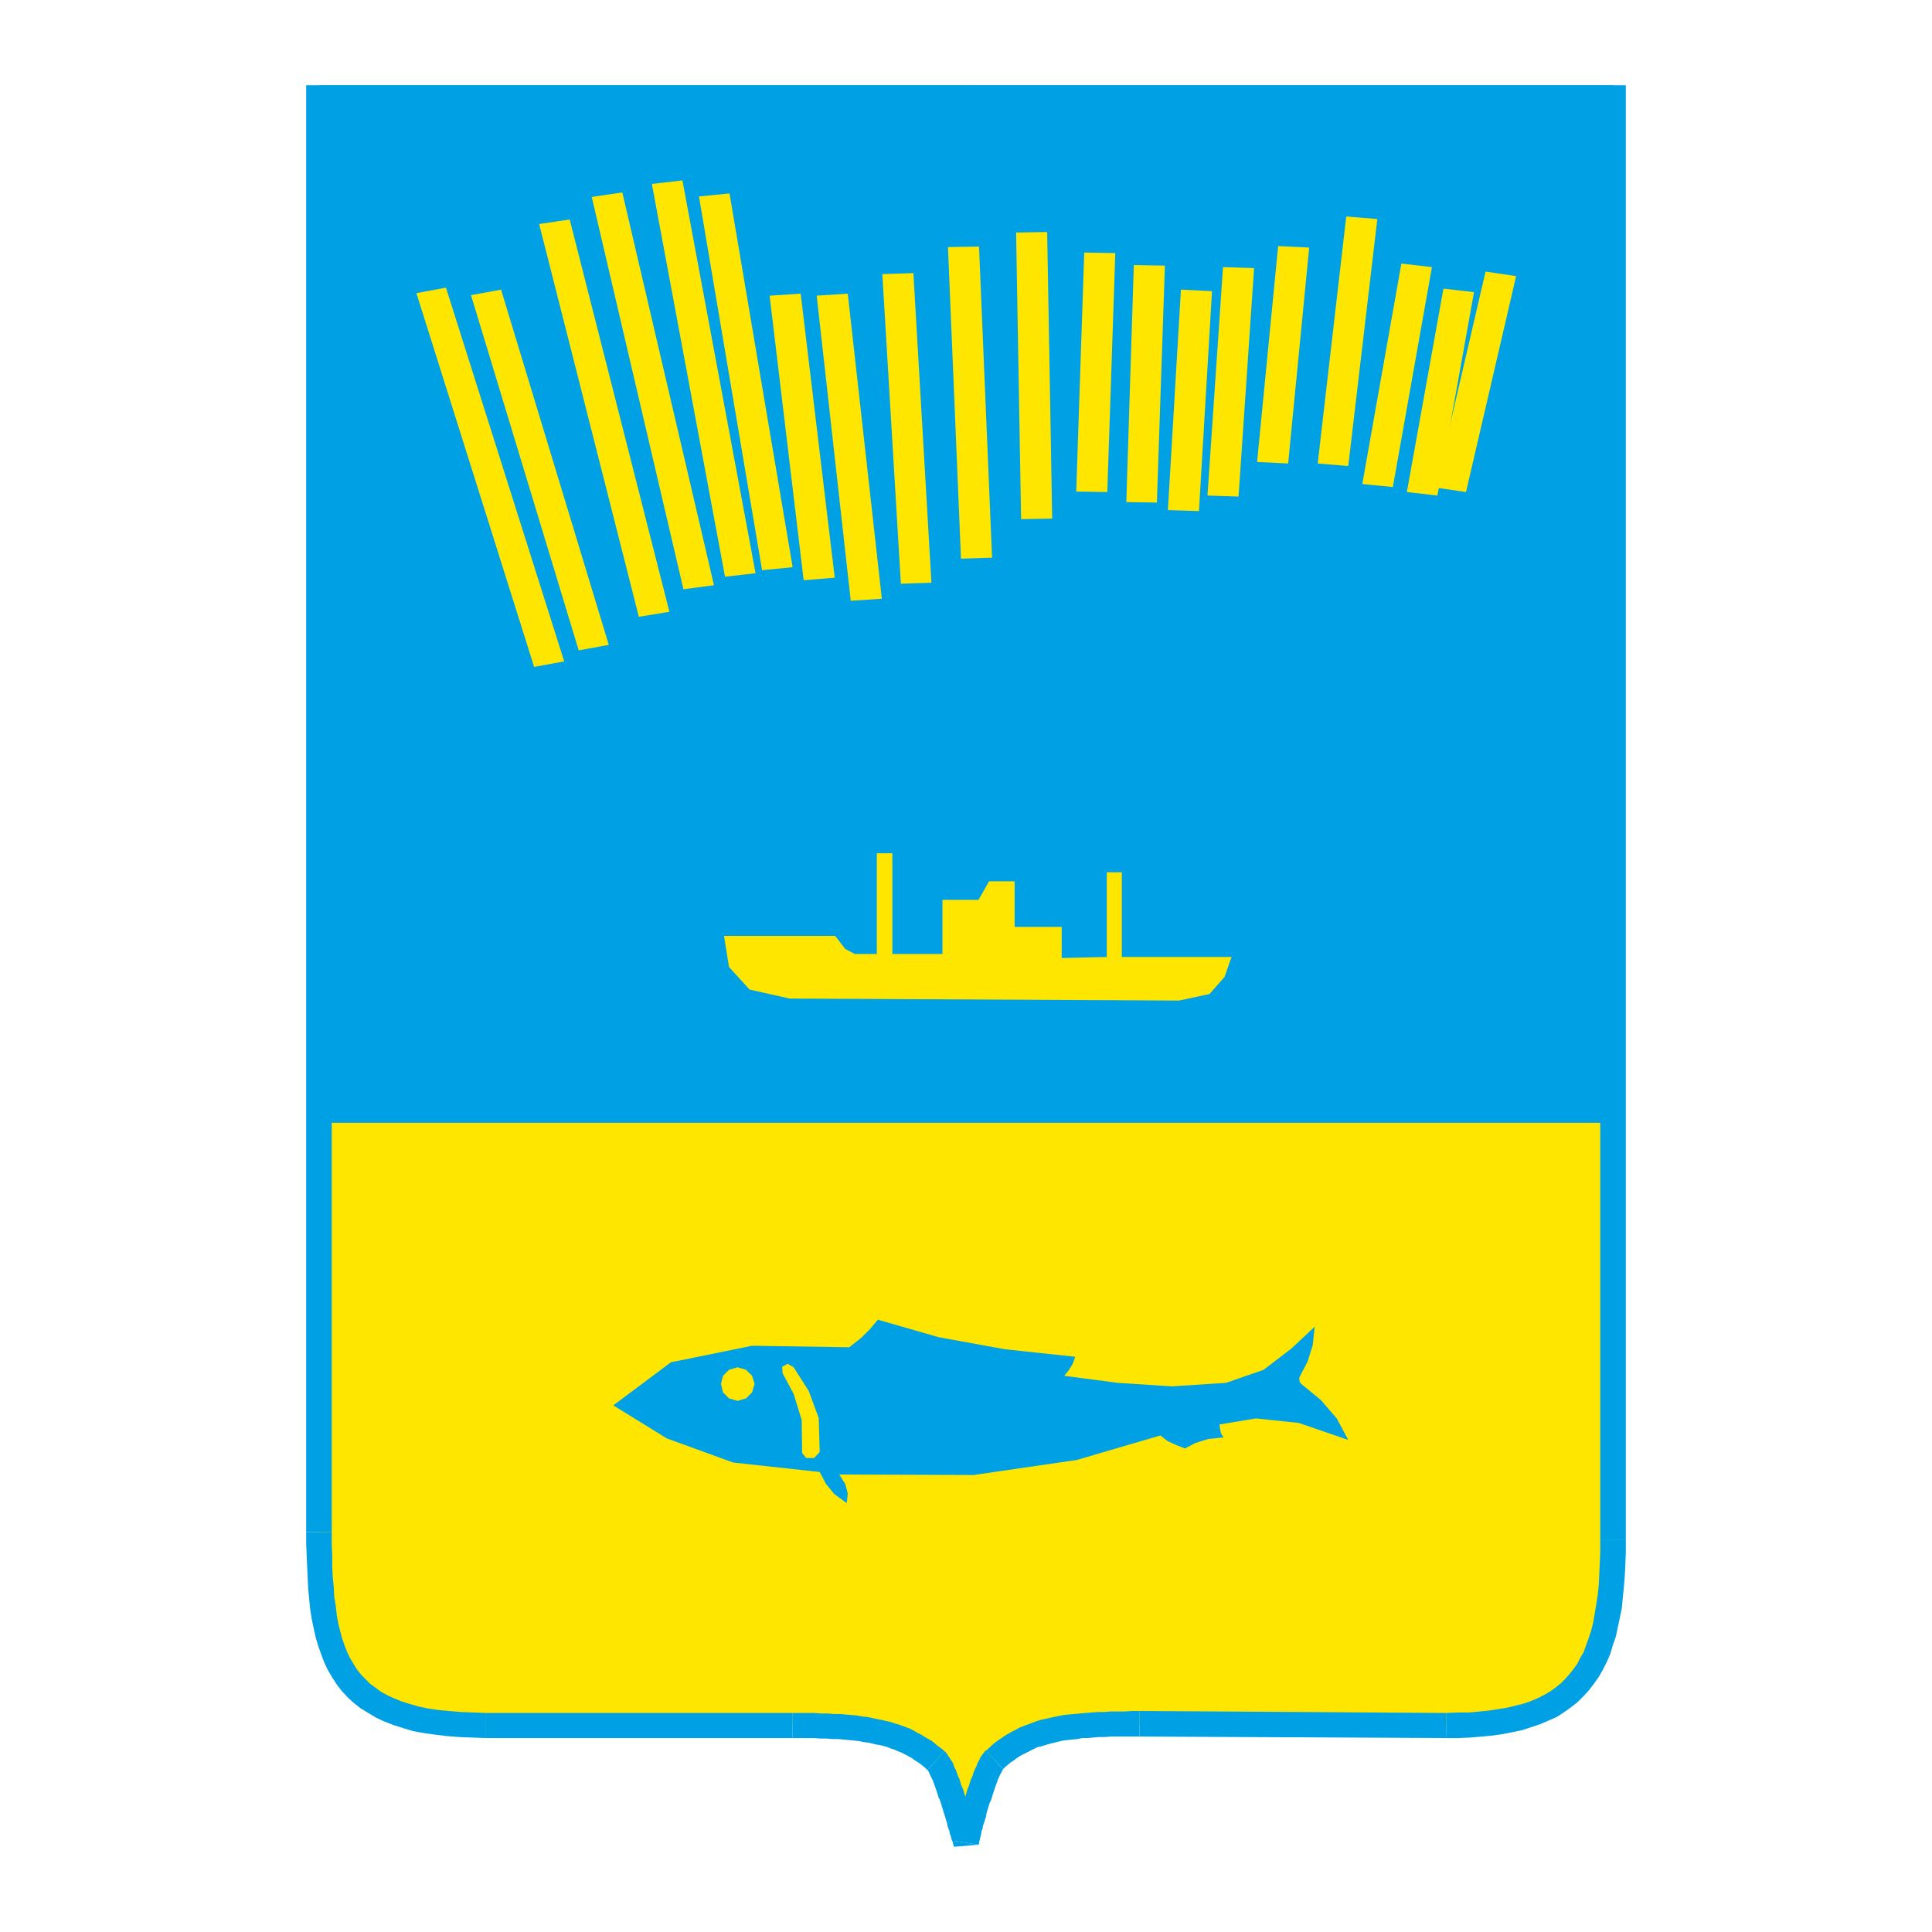 <?xml version="1.0" encoding="utf-8"?>
<!-- Generator: Adobe Illustrator 13.0.0, SVG Export Plug-In . SVG Version: 6.00 Build 14948)  -->
<!DOCTYPE svg PUBLIC "-//W3C//DTD SVG 1.0//EN" "http://www.w3.org/TR/2001/REC-SVG-20010904/DTD/svg10.dtd">
<svg version="1.0" id="Layer_1" xmlns="http://www.w3.org/2000/svg" xmlns:xlink="http://www.w3.org/1999/xlink" x="0px" y="0px"
	 width="192.756px" height="192.756px" viewBox="0 0 192.756 192.756" enable-background="new 0 0 192.756 192.756"
	 xml:space="preserve">
<g>
	<polygon fill-rule="evenodd" clip-rule="evenodd" fill="#FFFFFF" points="0,0 192.756,0 192.756,192.756 0,192.756 0,0 	"/>
	<polygon fill-rule="evenodd" clip-rule="evenodd" fill="#FFE600" points="96.378,183.852 97.028,181.305 98.127,177.803 
		99.227,175.604 102.476,173.406 106.976,172.254 113.674,172.004 144.264,172.156 154.461,170.305 159.56,164.307 160.959,153.66 
		160.959,9.753 96.378,9.753 31.847,9.753 31.847,152.861 32.896,163.559 37.596,170.008 48.492,172.156 79.083,172.156 
		85.681,172.455 90.129,173.555 93.379,175.654 94.479,177.852 95.628,181.305 96.378,183.852 96.378,183.852 	"/>
	<polygon fill-rule="evenodd" clip-rule="evenodd" fill="#00A1E4" points="98.378,174.654 98.327,174.654 98.127,174.904 
		97.978,175.104 97.828,175.305 97.728,175.555 97.578,175.803 97.477,176.053 97.378,176.305 97.228,176.604 97.127,176.855 
		97.028,177.205 96.878,177.502 96.778,177.803 96.678,178.152 96.528,178.502 96.428,178.852 96.329,179.203 96.228,179.502 
		96.128,179.852 96.028,180.201 95.929,180.553 95.828,180.902 95.728,181.201 95.628,181.502 95.579,181.803 95.478,182.104 
		95.428,182.402 95.378,182.65 95.278,182.902 95.229,183.104 95.229,183.301 95.178,183.502 95.129,183.65 97.627,184.051 
		97.677,183.951 97.677,183.803 97.728,183.65 97.777,183.453 97.828,183.203 97.878,183.002 97.928,182.701 98.028,182.453 
		98.077,182.152 98.179,181.852 98.277,181.553 98.378,181.252 98.428,180.902 98.528,180.553 98.627,180.252 98.728,179.902 
		98.878,179.602 98.978,179.252 99.078,178.955 99.177,178.654 99.277,178.354 99.378,178.053 99.477,177.803 99.577,177.502 
		99.677,177.305 99.777,177.053 99.876,176.904 99.977,176.703 100.026,176.604 100.077,176.506 100.127,176.453 100.077,176.506 
		98.378,174.654 98.378,174.654 	"/>
	<polygon fill-rule="evenodd" clip-rule="evenodd" fill="#00A1E4" points="113.674,170.707 112.923,170.707 112.174,170.756 
		111.475,170.756 110.824,170.756 110.174,170.807 109.523,170.807 108.925,170.855 108.325,170.904 107.725,170.955 
		107.175,171.006 106.626,171.057 106.126,171.105 105.626,171.205 105.125,171.305 104.676,171.406 104.227,171.506 
		103.775,171.605 103.325,171.756 102.926,171.904 102.526,172.057 102.126,172.205 101.727,172.357 101.377,172.555 
		100.978,172.756 100.627,172.955 100.277,173.156 99.928,173.406 99.627,173.605 99.277,173.855 98.978,174.105 98.677,174.402 
		98.378,174.654 100.077,176.506 100.327,176.254 100.576,176.053 100.877,175.803 101.126,175.654 101.377,175.453 
		101.677,175.254 101.926,175.104 102.227,174.955 102.526,174.805 102.825,174.654 103.126,174.506 103.426,174.354 
		103.775,174.254 104.126,174.156 104.476,174.053 104.825,173.955 105.225,173.855 105.626,173.756 106.074,173.654 
		106.525,173.605 106.976,173.555 107.475,173.506 107.974,173.406 108.525,173.406 109.074,173.354 109.624,173.305 
		110.225,173.305 110.873,173.254 111.523,173.254 112.223,173.254 112.923,173.254 113.674,173.254 113.674,170.707 
		113.674,170.707 	"/>
	<polygon fill-rule="evenodd" clip-rule="evenodd" fill="#00A1E4" points="144.264,173.406 144.313,170.904 113.674,170.707 
		113.674,173.254 144.264,173.406 144.264,173.406 	"/>
	<polygon fill-rule="evenodd" clip-rule="evenodd" fill="#00A1E4" points="159.658,153.66 159.658,154.861 159.609,156.01 
		159.56,157.061 159.509,158.109 159.409,159.109 159.259,160.059 159.109,160.957 158.959,161.857 158.76,162.658 158.511,163.408 
		158.26,164.109 158.01,164.809 157.66,165.406 157.359,166.008 156.96,166.559 156.56,167.057 156.16,167.506 155.71,167.957 
		155.21,168.357 154.66,168.756 154.062,169.105 153.461,169.406 152.761,169.707 152.062,169.957 151.263,170.156 150.462,170.357 
		149.562,170.506 148.612,170.654 147.612,170.756 146.562,170.855 145.464,170.855 144.313,170.904 144.264,173.406 
		145.514,173.406 146.713,173.354 147.863,173.254 148.912,173.156 149.962,173.004 150.962,172.807 151.911,172.604 
		152.812,172.305 153.711,172.004 154.51,171.654 155.311,171.305 156.01,170.855 156.71,170.357 157.359,169.855 157.959,169.258 
		158.511,168.656 159.01,168.006 159.509,167.307 159.909,166.607 160.309,165.809 160.659,165.008 160.909,164.158 
		161.208,163.307 161.409,162.357 161.609,161.41 161.809,160.459 161.908,159.41 162.009,158.359 162.107,157.211 162.159,156.059 
		162.208,154.861 162.208,153.66 159.658,153.66 159.658,153.66 	"/>
	<polygon fill-rule="evenodd" clip-rule="evenodd" fill="#00A1E4" points="160.959,8.504 159.658,9.753 159.658,153.66 
		162.208,153.66 162.208,9.753 160.959,8.504 162.208,9.753 162.208,8.504 160.959,8.504 160.959,8.504 	"/>
	<polygon fill-rule="evenodd" clip-rule="evenodd" fill="#00A1E4" points="96.378,8.504 96.378,11.053 160.959,11.053 
		160.959,8.504 96.378,8.504 96.378,8.504 	"/>
	<polygon fill-rule="evenodd" clip-rule="evenodd" fill="#00A1E4" points="30.548,9.753 31.847,11.053 96.378,11.053 96.378,8.504 
		31.847,8.504 30.548,9.753 31.847,8.504 30.548,8.504 30.548,9.753 30.548,9.753 	"/>
	<polygon fill-rule="evenodd" clip-rule="evenodd" fill="#00A1E4" points="30.548,152.861 33.097,152.861 33.097,9.753 
		30.548,9.753 30.548,152.861 30.548,152.861 	"/>
	<polygon fill-rule="evenodd" clip-rule="evenodd" fill="#00A1E4" points="48.492,170.904 47.193,170.855 45.943,170.807 
		44.793,170.707 43.693,170.604 42.694,170.455 41.745,170.256 40.895,170.008 40.094,169.756 39.345,169.455 38.695,169.156 
		38.045,168.805 37.496,168.406 36.945,168.006 36.496,167.559 36.046,167.105 35.646,166.607 35.296,166.057 34.946,165.459 
		34.646,164.857 34.396,164.207 34.147,163.508 33.946,162.76 33.747,161.957 33.596,161.109 33.497,160.209 33.347,159.311 
		33.297,158.311 33.197,157.311 33.146,156.26 33.146,155.162 33.097,154.059 33.097,152.861 30.548,152.861 30.548,154.059 
		30.597,155.211 30.647,156.359 30.698,157.459 30.748,158.508 30.848,159.559 30.947,160.559 31.098,161.508 31.297,162.459 
		31.497,163.357 31.747,164.207 32.047,165.057 32.347,165.857 32.697,166.607 33.146,167.357 33.596,168.057 34.096,168.707 
		34.696,169.357 35.296,169.904 35.997,170.455 36.746,170.904 37.496,171.357 38.345,171.756 39.245,172.105 40.194,172.406 
		41.194,172.707 42.244,172.904 43.344,173.057 44.543,173.205 45.793,173.305 47.093,173.354 48.492,173.406 48.492,170.904 
		48.492,170.904 	"/>
	<polygon fill-rule="evenodd" clip-rule="evenodd" fill="#00A1E4" points="79.083,173.406 79.083,170.904 48.492,170.904 
		48.492,173.406 79.083,173.406 79.083,173.406 	"/>
	<polygon fill-rule="evenodd" clip-rule="evenodd" fill="#00A1E4" points="94.228,174.703 93.929,174.455 93.579,174.205 
		93.279,173.955 92.979,173.703 92.629,173.506 92.279,173.305 91.979,173.105 91.579,172.904 91.229,172.707 90.879,172.506 
		90.48,172.357 90.08,172.205 89.68,172.057 89.28,171.955 88.88,171.805 88.43,171.707 87.981,171.605 87.48,171.506 
		87.031,171.406 86.531,171.305 86.031,171.254 85.481,171.156 84.932,171.105 84.382,171.057 83.782,171.006 83.182,171.006 
		82.582,170.955 81.933,170.955 81.232,170.904 80.583,170.904 79.833,170.904 79.083,170.904 79.083,173.406 79.833,173.406 
		80.533,173.406 81.183,173.406 81.832,173.455 82.432,173.455 83.032,173.506 83.631,173.506 84.181,173.555 84.682,173.605 
		85.182,173.654 85.681,173.703 86.131,173.805 86.581,173.855 87.031,173.955 87.431,174.053 87.78,174.105 88.181,174.205 
		88.53,174.305 88.88,174.455 89.23,174.555 89.53,174.703 89.83,174.805 90.129,174.955 90.43,175.104 90.68,175.254 
		90.98,175.404 91.229,175.604 91.479,175.754 91.78,175.955 92.03,176.156 92.279,176.354 92.529,176.604 94.228,174.703 
		94.228,174.703 	"/>
	<polygon fill-rule="evenodd" clip-rule="evenodd" fill="#00A1E4" points="95.129,183.65 97.578,183.453 97.528,183.352 
		97.477,183.152 97.428,183.002 97.378,182.754 97.327,182.551 97.228,182.301 97.127,182.004 97.078,181.754 96.977,181.453 
		96.878,181.152 96.778,180.803 96.678,180.502 96.578,180.152 96.478,179.852 96.378,179.502 96.278,179.152 96.178,178.803 
		96.078,178.502 95.929,178.152 95.828,177.852 95.728,177.502 95.579,177.205 95.478,176.904 95.378,176.604 95.229,176.354 
		95.129,176.053 95.028,175.803 94.879,175.604 94.729,175.354 94.578,175.156 94.429,174.904 94.228,174.703 92.529,176.604 
		92.529,176.555 92.529,176.604 92.579,176.654 92.679,176.803 92.729,176.953 92.829,177.152 92.929,177.354 93.029,177.555 
		93.129,177.803 93.229,178.104 93.329,178.354 93.429,178.654 93.529,178.955 93.629,179.305 93.779,179.602 93.879,179.902 
		93.979,180.252 94.079,180.553 94.179,180.902 94.279,181.201 94.378,181.553 94.479,181.852 94.529,182.152 94.628,182.453 
		94.729,182.701 94.779,183.002 94.879,183.252 94.928,183.502 95.028,183.701 95.078,183.902 95.129,184.104 95.178,184.252 
		97.627,184.051 95.129,183.65 95.129,183.65 	"/>
	<polygon fill-rule="evenodd" clip-rule="evenodd" fill="#00A1E4" points="160.959,112.021 160.959,8.504 96.378,8.504 
		31.847,8.504 31.847,112.021 160.959,112.021 160.959,112.021 	"/>
	<polygon fill-rule="evenodd" clip-rule="evenodd" fill="#FFE600" points="72.235,93.378 72.735,96.478 74.785,98.729 
		78.783,99.625 117.621,99.826 120.671,99.176 122.171,97.477 122.87,95.479 111.923,95.479 111.923,87.03 110.424,87.03 
		110.424,95.479 105.925,95.579 105.925,92.479 101.227,92.479 101.227,87.93 98.677,87.93 97.627,89.78 94.029,89.78 
		94.029,95.178 89.03,95.178 89.03,85.131 87.48,85.131 87.48,95.178 85.281,95.178 84.332,94.678 83.332,93.378 72.235,93.378 
		72.235,93.378 	"/>
	<path fill-rule="evenodd" clip-rule="evenodd" fill="#00A1E4" d="M73.584,136.416l0.85,0.25l0.6,0.6l0.25,0.799l-0.25,0.85
		l-0.6,0.602l-0.85,0.25l-0.849-0.25l-0.601-0.602l-0.2-0.85l0.2-0.799l0.601-0.6L73.584,136.416L73.584,136.416L73.584,136.416
		L73.584,136.416z M61.188,140.215l5.749-4.299l8.098-1.65l9.697,0.15l1.2-0.947l0.9-0.902l0.749-0.9l6.099,1.752l6.598,1.199
		l6.997,0.748l-0.249,0.699l-0.399,0.65l-0.45,0.551l5.348,0.701l5.398,0.35l5.398-0.35l3.748-1.301l2.75-2.1l2.35-2.201l-0.2,1.852
		l-0.5,1.598l-0.75,1.451l-0.1,0.248l0.05,0.352l0.15,0.199l1.948,1.602l1.601,1.848l1.148,2.148l-4.946-1.699l-4.25-0.449
		l-3.648,0.602l0.05,0.449l0.101,0.449l0.249,0.398l-1.5,0.152l-1.299,0.398l-1.05,0.551l-0.9-0.35l-0.849-0.398l-0.7-0.551
		l-8.348,2.447l-10.298,1.5l-13.396-0.051l0.6,0.951l0.25,0.951l-0.1,0.947l-1.25-0.898l-0.85-1.051l-0.6-1.15l-8.648-0.947
		l-6.597-2.4L61.188,140.215L61.188,140.215L61.188,140.215L61.188,140.215z M78.083,137.016l-0.05-0.65l0.55-0.301l0.599,0.352
		l1.5,2.35l1,2.699l0.1,3.398l-0.55,0.602h-0.8l-0.4-0.502l-0.05-3.301l-0.8-2.598L78.083,137.016L78.083,137.016L78.083,137.016z"
		/>
	<polygon fill-rule="evenodd" clip-rule="evenodd" fill="#FFE600" points="44.494,28.698 56.29,65.986 53.291,66.537 41.544,29.248 
		44.494,28.698 44.494,28.698 	"/>
	<polygon fill-rule="evenodd" clip-rule="evenodd" fill="#FFE600" points="49.992,28.898 60.738,64.337 57.739,64.887 
		46.993,29.447 49.992,28.898 49.992,28.898 	"/>
	<polygon fill-rule="evenodd" clip-rule="evenodd" fill="#FFE600" points="56.839,21.899 66.786,61.038 63.738,61.538 53.791,22.35 
		56.839,21.899 56.839,21.899 	"/>
	<polygon fill-rule="evenodd" clip-rule="evenodd" fill="#FFE600" points="62.088,19.2 71.235,58.389 68.187,58.788 59.039,19.651 
		62.088,19.2 62.088,19.2 	"/>
	<polygon fill-rule="evenodd" clip-rule="evenodd" fill="#FFE600" points="68.086,18.001 75.384,57.189 72.335,57.539 
		65.037,18.351 68.086,18.001 68.086,18.001 	"/>
	<polygon fill-rule="evenodd" clip-rule="evenodd" fill="#FFE600" points="72.785,19.3 79.083,56.589 76.034,56.889 69.736,19.601 
		72.785,19.3 72.785,19.3 	"/>
	<polygon fill-rule="evenodd" clip-rule="evenodd" fill="#FFE600" points="79.883,29.298 83.282,57.639 80.183,57.889 
		76.784,29.498 79.883,29.298 79.883,29.298 	"/>
	<polygon fill-rule="evenodd" clip-rule="evenodd" fill="#FFE600" points="84.582,29.298 87.981,59.739 84.881,59.938 
		81.482,29.498 84.582,29.298 84.582,29.298 	"/>
	<polygon fill-rule="evenodd" clip-rule="evenodd" fill="#FFE600" points="91.129,27.249 92.929,58.139 89.88,58.239 88.03,27.348 
		91.129,27.249 91.129,27.249 	"/>
	<polygon fill-rule="evenodd" clip-rule="evenodd" fill="#FFE600" points="97.677,24.599 98.978,55.64 95.878,55.74 94.578,24.648 
		97.677,24.599 97.677,24.599 	"/>
	<polygon fill-rule="evenodd" clip-rule="evenodd" fill="#FFE600" points="104.476,23.149 104.976,51.741 101.876,51.792 
		101.377,23.2 104.476,23.149 104.476,23.149 	"/>
	<polygon fill-rule="evenodd" clip-rule="evenodd" fill="#FFE600" points="111.272,25.249 110.474,49.091 107.375,49.042 
		108.174,25.199 111.272,25.249 111.272,25.249 	"/>
	<polygon fill-rule="evenodd" clip-rule="evenodd" fill="#FFE600" points="116.222,26.499 115.422,50.142 112.373,50.092 
		113.122,26.449 116.222,26.499 116.222,26.499 	"/>
	<polygon fill-rule="evenodd" clip-rule="evenodd" fill="#FFE600" points="120.921,29.048 119.621,50.991 116.522,50.891 
		117.822,28.898 120.921,29.048 120.921,29.048 	"/>
	<polygon fill-rule="evenodd" clip-rule="evenodd" fill="#FFE600" points="125.119,26.748 123.57,49.542 120.471,49.441 
		122.021,26.649 125.119,26.748 125.119,26.748 	"/>
	<polygon fill-rule="evenodd" clip-rule="evenodd" fill="#FFE600" points="130.618,24.699 128.519,46.243 125.42,46.092 
		127.52,24.55 130.618,24.699 130.618,24.699 	"/>
	<polygon fill-rule="evenodd" clip-rule="evenodd" fill="#FFE600" points="137.416,21.85 134.516,46.493 131.468,46.243 
		134.316,21.6 137.416,21.85 137.416,21.85 	"/>
	<polygon fill-rule="evenodd" clip-rule="evenodd" fill="#FFE600" points="142.864,26.649 138.965,48.592 135.917,48.292 
		139.814,26.298 142.864,26.649 142.864,26.649 	"/>
	<polygon fill-rule="evenodd" clip-rule="evenodd" fill="#FFE600" points="147.062,29.148 143.414,49.441 140.364,49.091 
		144.013,28.798 147.062,29.148 147.062,29.148 	"/>
	<polygon fill-rule="evenodd" clip-rule="evenodd" fill="#FFE600" points="151.263,27.548 146.263,49.091 143.214,48.642 
		148.213,27.098 151.263,27.548 151.263,27.548 	"/>
</g>
</svg>

